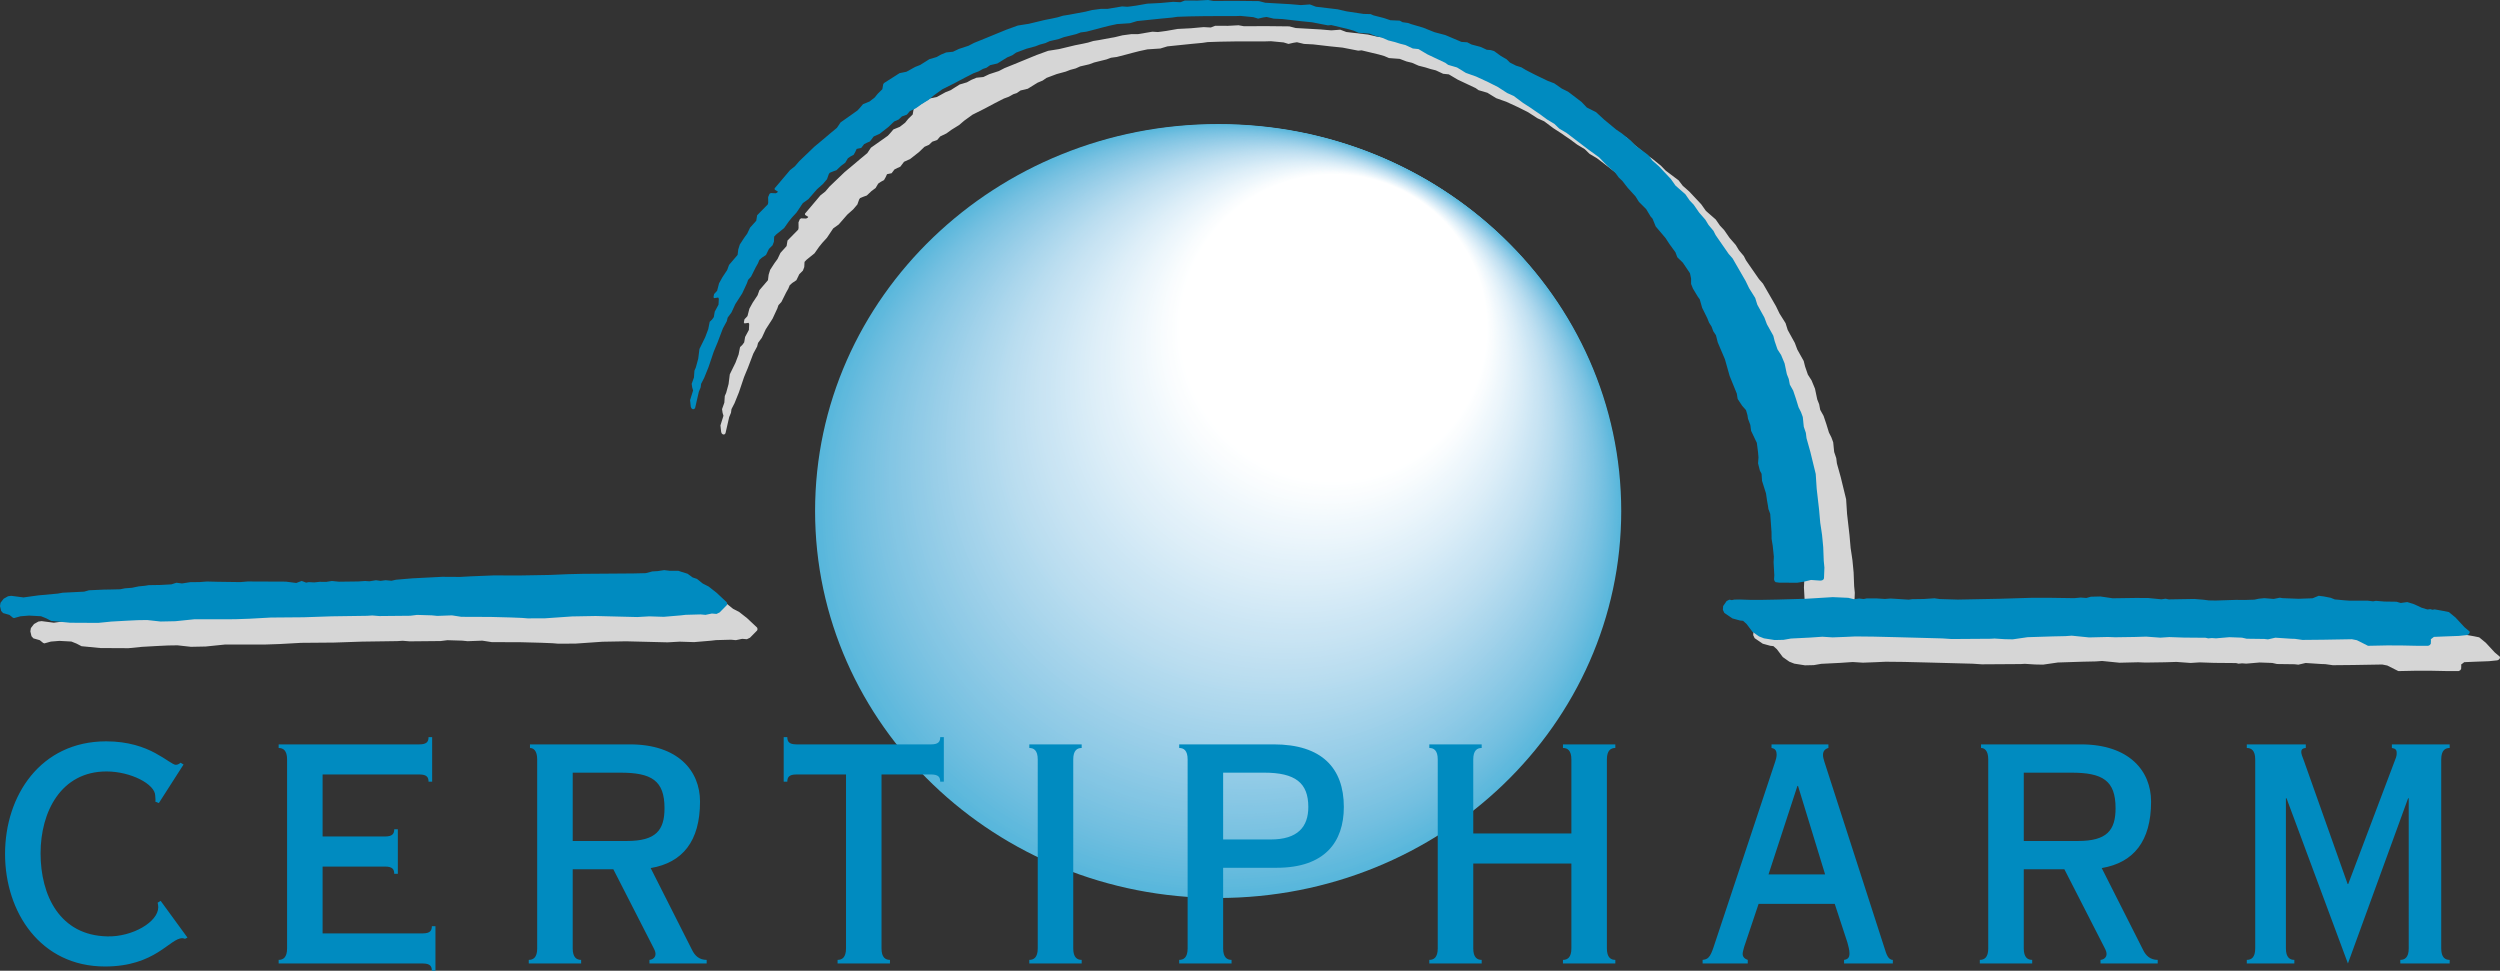 <svg xmlns="http://www.w3.org/2000/svg" xmlns:xlink="http://www.w3.org/1999/xlink" width="529.102" height="205.441" viewBox="0 0 529.102 205.441"><rect x="0" y="0" width="529.102" height="205.441" fill="#333333" stroke="none"/><path fill="#D6D6D6" d="M495.86 131.97l-2.97.106-3.366-.129-.6-.099-1.296.26-1.983-.161-1.158.113-.945.202-2.047.065-1.856-.016-4.304.138-1.449-.025-1.095-.144-1.956-.163-5.433.089-.654-.146-.874.13-2.793-.275-2.582-.016-4.944.071-2.599-.381-2.006.051-.965.267-1.221-.089-1.344.129-5.512-.081h-3.327l-7.035.21-8.763.17-3.854-.113-1.092-.163-2.283.154-2.413.034-.758.104-3.846-.243-1.173.098-1.74-.114h-2.153l-.616.13-.939-.114-1.107.147-1.23-.293-3.264-.145-5.73.348-6.143.17-3.036.056-2.347.009-2.508-.083-1.118.026-.471.113-.532-.105-.582.291-.738 1.069-.057.794.302.646 1.722 1.173 1.596.44.654.071.737.656 1.255 1.666 1.383.973 1.045.412 2.267.358 1.868-.043 1.58-.275 4.005-.201 2.639-.18 2.176.138 2.745-.104 2.058-.096 3.857.039 4.957.122 9.605.257 1.943.129 8.256-.054.833-.05 2.178.138 1.691.033 3.133-.453 5.301-.17 2.726-.058 1.322-.096 3.68.372 3.974-.096 1.529.063 4.139-.063 2.419-.074 3.002.22 1.912-.123 3.065.106 4.621.04.544.13.753-.073.883.064 2.833-.242 2.676.098.998.225 3.73.049.778.09 1.553-.357 3.311.218.834.026 1.595.225 4.378-.041 6.087-.104 1.059.208 2.354 1.184 3.985-.082 2.985.009 3.555.073 2.242-.008.299-.147.217-.276.034-.645-.026-.308.655-.502 2.218-.096 2.048-.075.981-.038 1.756-.18.347-.17.203-.29.008-.276-1.108-.939-1.895-2.047-1.392-1.143-1.084-.225-1.951-.349-.405.082-.502-.131-.6.072-1.254-.378-.711-.35-.987-.437-1.312-.403-1.384.192-.907-.266-2.572-.039-1.781-.146-.584.104-1.221-.146-3.684.007-1.287-.087-1.344-.13-.556-.041-.899-.355-1.49-.292-1.054-.129zm-465.851 4.931l-2.817.282-5.932-.031-4.007-.389-1.053-.549-1.092-.438-2.542-.138-1.804.147-1.359.38-.252-.081-.728-.592-1.352-.389-.405-.452-.242-1.037.112-.688.664-.857.931-.525.671-.09 2.6.341 3.171-.44 4.063-.372 1.036-.184 4.55-.228 1.052-.29 3.091-.138 1.505-.025 1.999-.048 1.004-.203 1.473-.113 1.449-.301 1.264-.121.849-.136 2.493-.04 2.306-.13 1.061-.341 1.174.153 1.748-.274 1.999-.023 1.546-.115 2.322.056 4.744.067 1.529-.131 8.102.033 2.202.282.502-.192.647-.237.931.359.551-.108 1.173.057 1.141-.121 1.409.009 1.181-.187 1.506.152 4.095-.053 1.432-.099.907.065 1.384-.226.995.138 1.044-.146 1.239.121.971-.219 3.431-.291 6.33-.325 3.82.024 2.275-.128 4.864-.195 5.35.017 6.492-.112 3.811-.163 3.092-.074 10.813-.082 2.583-.062 1.376-.364 1.148-.067 1.353-.209 1.174.138h1.82l.632.209 1.335.414 1.085.793.906.299 1.214.978 1.27.649 1.692 1.327 2.122 1.991.104.316-.089.301-1.514 1.534-.656.319-.995-.082-1.335.282-1.051-.096-3.165.088-1.045.121-3.585.301-3.06-.096-2.55.144-8.798-.219-4.977.09-5.739.398-3.674.014-1.157-.097-2.365-.095-4.297-.114-6.216-.025-1.991-.309-3.099.115-1.142-.115-3.14-.096-1.45.18-6.554.062-1.474-.121-1.117.073-7.494.107-5.908.201-6.962.058-4.548.251-3.068.105-8.563.008-4.023.412-3.117.064-2.855-.315-1.984.031-2.226.106zm359.693-8.808l-1.367.341-1.537.251-2.721-.015-1.14-.008-.721-.098-.234-.251-.098-.358.056-.832-.153-2.802.057-1.14-.237-2.298-.24-1.488-.017-1.427-.276-3.859-.38-1.03-.105-.727-.195-1.1-.211-1.466-.84-2.662-.098-1.497-.356-.665-.389-1.554.091-1.262-.097-1.109-.251-1.96-.317-.656-.898-1.892-.163-1.247-.493-1.31-.113-.745-.308-1.071-.826-.936-.939-1.427-.185-1.147-1.506-3.699-1.004-3.554-1.522-3.577-.378-1.505-.561-.842-.37-.996-.527-.834-.398-.986-1.068-2.155-.502-1.78-.412-.566-1.034-1.724-.392-.98v-1.141l-.232-1.116-1.516-2.25-1.171-1.142-.383-1.035-1.294-1.782-.809-1.246-2.08-2.452-.68-1.66-.412-.462-.925-1.545-1.536-1.538-.731-1.166-1.682-1.853-1.109-1.433-.736-.687-.767-1.045-1.094-.931-.947-.897-1.376-1.424-2.235-1.62-4.63-3.529-1.553-.922-1.036-1.003-1.603-.964-1.456-1.084-1.125-.762-.784-.55-1.677-1.084-1.948-1.458-1.387-.623-1.982-1.278-2.033-1.028-2.572-1.19-2.168-.769-1.872-1.149-1.878-.551-.589-.429-3.806-1.796-1.884-1.117-1.198-.123-1.556-.727-1.1-.275-1.108-.348-1.441-.365-1.376-.606-1.167-.284-1.447-.551-2.266-.169-1.021-.437-1.133-.324-3.649-.874-.713.065-1.506-.292-1.821-.355-2.639-.268-3.569-.413-1.934-.098-1.498-.355-.735.113-1.061.242-1.02-.315-2.687-.258-1.094.032-6.19.007-3.456.058-2.639.088-1.117.163-2.314.218-5.107.526-1.499.453-2.726.179-1.756.379-1.465.374-1.077.291-2.186.566-1.221.162-.956.356-2.614.648-1.06.389-1.91.444-.931.421-1.15.307-.971.373-1.902.518-2.161.81-.818.566-1.084.453-2.064 1.279-1.538.364-.785.551-.721.234-.954.534-1.052.389-1.918.979-2.187 1.165-2.54 1.272-.85.614-.891.641-1.108.945-1.562.965-1.118.808-1.311.632-.632.744-1.051.372-.688.657-.947.412-1.191 1.14-1.852 1.45-1.295.591-.794 1.044-.639.275-.598.307-.6.794-.971.202-.292.64-.348.614-.655.349-.567.389-.558.938-.89.664-.972.922-.728.26-.697.291-.194.291-.372 1.053-.874 1.028-1.255 1.116-1.82 2.088-1.174.842-1.319 1.975-.955 1.044-.681.833-.995 1.417-1.684 1.36-.429.453-.055 1.093-.292.753-.761.76-.615 1.271-.874.584-.534.469-.3.727-.486.866-.971 1.952-.631.687-.234.689-1.013 2.177-1.448 2.25-.81 1.756-.817 1.117-.187.753-.817 1.513-1.165 3.067-.405.964-.388.947-1.077 3.196-.931 2.308-.647 1.254-.106.779-.381.914-.783 3.423-.212.234-.299.024-.259-.185-.145-.324-.154-1.41.639-2.045-.186-.631-.114-.77.486-1.367.097-1.418.292-.671.509-1.862.259-2.056 1.207-2.46.655-1.732.308-1.563.493-.477.381-.526.194-1.149.801-1.482.065-1.246-.137-.259-.859.129-.137-.194.13-.672.639-.688.405-1.57.704-1.278 1.028-1.555.388-1.076 1.813-2.121.138-1.141.323-1.044.947-1.457.617-.841.614-1.287 1.303-1.45.194-1.172.486-.495 1.773-1.804.08-.349-.016-1.198.291-.68.268-.169 1.036.048.323-.145.154-.21-.671-.406-.034-.275.641-.753 2.638-3.124 1.02-.801.906-1.06 3.198-3.068 1.845-1.538 1.441-1.222 1.506-1.246.767-1.15 1.336-.938 2.242-1.587.486-.526.687-.809 1.368-.558 1.118-.867.638-.792.964-.947.178-1.021.162-.275 3.302-2.104 1.465-.3 1.845-1.019 1.053-.413 1.941-1.223 1.532-.453.945-.526 1.086-.453 1.448-.146 1.254-.6 2.024-.662 1.206-.623 2.087-.843 4.712-1.934 2.428-.883 2.307-.363 3.408-.818 1.553-.307 1.166-.251 1.117-.34 1.181-.187 3.562-.664 1.424-.347 1.869-.251h1.417l3.067-.518 1.142.073.663-.081 1.125-.154 2.405-.421 2.824-.145 2.663-.244 1.529.082.947-.365 2.64.016 2.282-.121 1.101.194 5.138-.008 4.509.049 1.361.349 5.234.299 2.292.194 1.902-.138 1.281.486 4.595.543 1.893.437 3.586.541 1.499.041.606.267 2.211.566 1.367.461 1.974.09.606.332 1.167.162.649.242 2.532.744 2.413.963 2.29.608 3.414 1.449 1.215.081.914.47 1.901.501 1.344.615.81.057.713.21 1.432 1.037 1.215.704.711.696 1.279.646 1.14.357.931.567 1.975 1.012 2.688 1.294 1.367.519 1.588 1.108 1.344.664 2.839 2.161 1.118 1.182 1.95.979 1.757 1.618.744.608 1.765 1.465 1.15.777 1.9 1.529.99 1.028 2.75 2.072.865 1.142 1.376 1.214 2.534 2.696.996 1.408 2.072 1.812.916 1.32.857.906 1.15 1.66 1.312 1.505.679 1.117 1.043 1.246.454.898.598.867 2.154 3.107.834.948 2.76 4.783.742 1.538 1.288 2.056.447 1.432 1.511 2.744.519 1.392 1.361 2.436.283 1.141.597 1.74.77 1.199.736 1.773.479 2.281.403 1.012.226 1.189.713 1.281.576 1.708.559 1.819.517 1.021.381 1.037.21 2.061.438 1.297.136 1.116.811 2.899 1.14 4.677.202 3.132.13 1.125.381 3.327.242 2.752.234 1.537.153 1.06.245 2.552.113 2.912.138 1.416-.09 2.283-.147.277-.274.152-.38.048z"/><defs><path id="a" d="M0 0h529.102v205.441H0z"/></defs><clipPath id="b"><use xlink:href="#a" overflow="visible"/></clipPath><path clip-path="url(#b)" fill="#57B7DB" d="M257.811 190.051c47.114 0 85.308-36.669 85.308-81.898 0-45.228-38.194-81.895-85.308-81.895-47.112 0-85.305 36.667-85.305 81.895 0 45.229 38.193 81.898 85.305 81.898"/><path clip-path="url(#b)" fill="#59B7DC" d="M257.97 189.478c46.922 0 84.962-36.524 84.962-81.576 0-45.051-38.04-81.574-84.962-81.574s-84.962 36.523-84.962 81.574c0 45.052 38.04 81.576 84.962 81.576"/><path clip-path="url(#b)" fill="#5AB7DC" d="M258.129 188.901c46.733 0 84.617-36.376 84.617-81.252 0-44.873-37.884-81.251-84.617-81.251-46.732 0-84.617 36.378-84.617 81.251 0 44.876 37.885 81.252 84.617 81.252"/><path clip-path="url(#b)" fill="#5CB8DC" d="M258.289 188.326c46.542 0 84.272-36.233 84.272-80.93 0-44.694-37.73-80.929-84.272-80.929-46.543 0-84.273 36.235-84.273 80.929 0 44.697 37.73 80.93 84.273 80.93"/><path clip-path="url(#b)" fill="#5EB9DC" d="M258.447 187.751c46.353 0 83.931-36.089 83.931-80.605 0-44.52-37.578-80.609-83.931-80.609-46.351 0-83.928 36.089-83.928 80.609 0 44.516 37.577 80.605 83.928 80.605"/><path clip-path="url(#b)" fill="#5FB9DD" d="M258.607 187.178c46.162 0 83.585-35.947 83.585-80.288 0-44.339-37.423-80.284-83.585-80.284-46.161 0-83.584 35.945-83.584 80.284 0 44.341 37.422 80.288 83.584 80.288"/><path clip-path="url(#b)" fill="#60B9DD" d="M258.767 186.601c45.973 0 83.239-35.801 83.239-79.962 0-44.163-37.266-79.965-83.239-79.965-45.972 0-83.239 35.802-83.239 79.965 0 44.161 37.267 79.962 83.239 79.962"/><path clip-path="url(#b)" fill="#62BADD" d="M258.926 186.028c45.779 0 82.894-35.658 82.894-79.644 0-43.983-37.115-79.639-82.894-79.639-45.782 0-82.896 35.656-82.896 79.639 0 43.986 37.114 79.644 82.896 79.644"/><path clip-path="url(#b)" fill="#64BADD" d="M259.085 185.451c45.591 0 82.551-35.515 82.551-79.317 0-43.807-36.96-79.32-82.551-79.32s-82.55 35.513-82.55 79.32c0 43.802 36.959 79.317 82.55 79.317"/><path clip-path="url(#b)" fill="#65BBDE" d="M259.244 184.876c45.4 0 82.205-35.368 82.205-78.997 0-43.627-36.805-78.995-82.205-78.995s-82.206 35.368-82.206 78.995c0 43.629 36.806 78.997 82.206 78.997"/><path clip-path="url(#b)" fill="#67BBDE" d="M259.403 184.3c45.21 0 81.862-35.224 81.862-78.673 0-43.45-36.652-78.675-81.862-78.675-45.211 0-81.861 35.225-81.861 78.675 0 43.449 36.65 78.673 81.861 78.673"/><path clip-path="url(#b)" fill="#68BCDE" d="M259.564 183.726c45.019 0 81.516-35.082 81.516-78.352 0-43.272-36.497-78.352-81.516-78.352-45.021 0-81.518 35.08-81.518 78.352 0 43.27 36.496 78.352 81.518 78.352"/><path clip-path="url(#b)" fill="#6ABCDE" d="M259.722 183.151c44.829 0 81.174-34.936 81.174-78.029 0-43.095-36.345-78.031-81.174-78.031s-81.172 34.936-81.172 78.031c0 43.093 36.343 78.029 81.172 78.029"/><path clip-path="url(#b)" fill="#6BBDDF" d="M259.881 182.576c44.639 0 80.828-34.791 80.828-77.707s-36.189-77.708-80.828-77.708c-44.64 0-80.828 34.792-80.828 77.708s36.188 77.707 80.828 77.707"/><path clip-path="url(#b)" fill="#6DBDDF" d="M260.041 182.001c44.447 0 80.481-34.648 80.481-77.386 0-42.737-36.034-77.384-80.481-77.384-44.449 0-80.483 34.647-80.483 77.384 0 42.738 36.034 77.386 80.483 77.386"/><path clip-path="url(#b)" fill="#6EBEDF" d="M260.2 181.425c44.256 0 80.137-34.504 80.137-77.062 0-42.56-35.881-77.063-80.137-77.063-44.26 0-80.14 34.503-80.14 77.063 0 42.558 35.88 77.062 80.14 77.062"/><path clip-path="url(#b)" fill="#70BEE0" d="M260.358 180.85c44.069 0 79.794-34.357 79.794-76.741 0-42.381-35.725-76.74-79.794-76.74-44.068 0-79.794 34.359-79.794 76.74 0 42.384 35.726 76.741 79.794 76.741"/><path clip-path="url(#b)" fill="#71BFE0" d="M260.518 180.276c43.878 0 79.449-34.216 79.449-76.418 0-42.205-35.571-76.419-79.449-76.419-43.877 0-79.449 34.214-79.449 76.419 0 42.202 35.572 76.418 79.449 76.418"/><path clip-path="url(#b)" fill="#73BFE0" d="M260.678 179.701c43.687 0 79.104-34.069 79.104-76.098 0-42.024-35.417-76.094-79.104-76.094-43.688 0-79.105 34.07-79.105 76.094 0 42.029 35.417 76.098 79.105 76.098"/><path clip-path="url(#b)" fill="#74C0E0" d="M260.837 179.126c43.498 0 78.76-33.925 78.76-75.773 0-41.849-35.262-75.775-78.76-75.775s-78.762 33.926-78.762 75.775c0 41.848 35.264 75.773 78.762 75.773"/><path clip-path="url(#b)" fill="#75C0E1" d="M260.995 178.55c43.307 0 78.415-33.783 78.415-75.453 0-41.668-35.108-75.45-78.415-75.45s-78.415 33.782-78.415 75.45c0 41.67 35.108 75.453 78.415 75.453"/><path clip-path="url(#b)" fill="#76C1E1" d="M261.154 177.975c43.118 0 78.072-33.639 78.072-75.129 0-41.492-34.954-75.129-78.072-75.129-43.116 0-78.071 33.637-78.071 75.129 0 41.49 34.955 75.129 78.071 75.129"/><path clip-path="url(#b)" fill="#78C1E1" d="M261.315 177.4c42.927 0 77.726-33.494 77.726-74.807 0-41.315-34.799-74.807-77.726-74.807-42.926 0-77.727 33.492-77.727 74.807 0 41.313 34.801 74.807 77.727 74.807"/><path clip-path="url(#b)" fill="#79C2E1" d="M261.473 176.823c42.737 0 77.384-33.348 77.384-74.482 0-41.137-34.647-74.486-77.384-74.486-42.735 0-77.381 33.349-77.381 74.486 0 41.134 34.646 74.482 77.381 74.482"/><path clip-path="url(#b)" fill="#7AC2E2" d="M261.632 176.251c42.547 0 77.038-33.206 77.038-74.163 0-40.959-34.491-74.162-77.038-74.162-42.545 0-77.037 33.203-77.037 74.162 0 40.957 34.492 74.163 77.037 74.163"/><path clip-path="url(#b)" fill="#7CC3E2" d="M261.792 175.673c42.355 0 76.692-33.06 76.692-73.839 0-40.78-34.337-73.841-76.692-73.841S185.1 61.054 185.1 101.834c0 40.779 34.337 73.839 76.692 73.839"/><path clip-path="url(#b)" fill="#7DC3E2" d="M261.951 175.1c42.165 0 76.349-32.917 76.349-73.52 0-40.601-34.184-73.516-76.349-73.516s-76.349 32.915-76.349 73.516c0 40.603 34.184 73.52 76.349 73.52"/><path clip-path="url(#b)" fill="#7EC4E2" d="M262.11 174.525c41.977 0 76.004-32.772 76.004-73.197 0-40.423-34.027-73.195-76.004-73.195-41.975 0-76.004 32.772-76.004 73.195 0 40.425 34.029 73.197 76.004 73.197"/><path clip-path="url(#b)" fill="#7FC4E3" d="M262.27 173.95c41.783 0 75.658-32.628 75.658-72.873 0-40.247-33.875-72.875-75.658-72.875-41.784 0-75.659 32.628-75.659 72.875 0 40.245 33.875 72.873 75.659 72.873"/><path clip-path="url(#b)" fill="#81C4E3" d="M262.429 173.373c41.595 0 75.315-32.482 75.315-72.551 0-40.067-33.72-72.55-75.315-72.55-41.594 0-75.314 32.483-75.314 72.55 0 40.069 33.72 72.551 75.314 72.551"/><path clip-path="url(#b)" fill="#82C5E3" d="M262.588 172.8c41.404 0 74.972-32.341 74.972-72.229 0-39.891-33.568-72.23-74.972-72.23-41.403 0-74.971 32.339-74.971 72.23 0 39.888 33.568 72.229 74.971 72.229"/><path clip-path="url(#b)" fill="#83C6E4" d="M262.747 172.223c41.214 0 74.627-32.194 74.627-71.907 0-39.711-33.413-71.905-74.627-71.905-41.213 0-74.624 32.194-74.624 71.905 0 39.713 33.411 71.907 74.624 71.907"/><path clip-path="url(#b)" fill="#84C6E4" d="M262.906 171.65c41.023 0 74.281-32.052 74.281-71.585 0-39.534-33.258-71.585-74.281-71.585-41.022 0-74.28 32.051-74.28 71.585 0 39.533 33.258 71.585 74.28 71.585"/><path clip-path="url(#b)" fill="#85C6E4" d="M263.065 171.073c40.835 0 73.937-31.905 73.937-71.261S303.9 28.55 263.065 28.55c-40.833 0-73.938 31.906-73.938 71.262s33.105 71.261 73.938 71.261"/><path clip-path="url(#b)" fill="#86C7E4" d="M263.226 170.5c40.642 0 73.592-31.763 73.592-70.94 0-39.179-32.95-70.94-73.592-70.94-40.644 0-73.592 31.761-73.592 70.94 0 39.177 32.948 70.94 73.592 70.94"/><path clip-path="url(#b)" fill="#88C7E4" d="M263.384 169.922c40.454 0 73.248-31.616 73.248-70.616s-32.794-70.618-73.248-70.618c-40.452 0-73.246 31.618-73.246 70.618s32.794 70.616 73.246 70.616"/><path clip-path="url(#b)" fill="#89C8E5" d="M263.543 169.347c40.264 0 72.904-31.472 72.904-70.294s-32.64-70.295-72.904-70.295c-40.262 0-72.901 31.473-72.901 70.295s32.639 70.294 72.901 70.294"/><path clip-path="url(#b)" fill="#8AC8E5" d="M263.703 168.773c40.071 0 72.559-31.328 72.559-69.973 0-38.643-32.488-69.972-72.559-69.972-40.072 0-72.558 31.329-72.558 69.972 0 38.645 32.486 69.973 72.558 69.973"/><path clip-path="url(#b)" fill="#8BC9E5" d="M263.862 168.2c39.883 0 72.215-31.186 72.215-69.652s-32.332-69.651-72.215-69.651-72.214 31.185-72.214 69.651 32.331 69.652 72.214 69.652"/><path clip-path="url(#b)" fill="#8CC9E6" d="M264.021 167.623c39.691 0 71.871-31.039 71.871-69.326 0-38.29-32.18-69.33-71.871-69.33-39.69 0-71.867 31.04-71.867 69.33 0 38.287 32.177 69.326 71.867 69.326"/><path clip-path="url(#b)" fill="#8ECAE6" d="M264.181 167.047c39.502 0 71.524-30.896 71.524-69.007 0-38.109-32.022-69.004-71.524-69.004-39.501 0-71.524 30.895-71.524 69.004 0 38.111 32.023 69.007 71.524 69.007"/><path clip-path="url(#b)" fill="#8FCAE6" d="M264.34 166.472c39.312 0 71.179-30.751 71.179-68.683 0-37.933-31.867-68.684-71.179-68.684s-71.18 30.751-71.18 68.684c0 37.932 31.868 68.683 71.18 68.683"/><path clip-path="url(#b)" fill="#90CBE6" d="M264.499 165.897c39.121 0 70.834-30.606 70.834-68.362 0-37.753-31.713-68.361-70.834-68.361-39.12 0-70.835 30.608-70.835 68.361 0 37.756 31.715 68.362 70.835 68.362"/><path clip-path="url(#b)" fill="#91CBE7" d="M264.659 165.323c38.93 0 70.489-30.463 70.489-68.039 0-37.577-31.559-68.039-70.489-68.039-38.932 0-70.491 30.462-70.491 68.039 0 37.576 31.559 68.039 70.491 68.039"/><path clip-path="url(#b)" fill="#92CBE7" d="M264.817 164.75c38.74 0 70.147-30.32 70.147-67.719 0-37.398-31.407-67.717-70.147-67.717s-70.146 30.319-70.146 67.717c0 37.399 31.406 67.719 70.146 67.719"/><path clip-path="url(#b)" fill="#93CCE7" d="M264.977 164.172c38.55 0 69.802-30.174 69.802-67.395 0-37.22-31.252-67.394-69.802-67.394-38.549 0-69.801 30.174-69.801 67.394 0 37.221 31.252 67.395 69.801 67.395"/><path clip-path="url(#b)" fill="#94CDE7" d="M265.137 163.597c38.36 0 69.456-30.029 69.456-67.072s-31.096-67.073-69.456-67.073-69.458 30.03-69.458 67.073 31.098 67.072 69.458 67.072"/><path clip-path="url(#b)" fill="#95CDE7" d="M265.296 163.022c38.167 0 69.112-29.885 69.112-66.75 0-36.864-30.945-66.75-69.112-66.75-38.17 0-69.113 29.886-69.113 66.75 0 36.865 30.943 66.75 69.113 66.75"/><path clip-path="url(#b)" fill="#97CDE8" d="M265.454 162.447c37.979 0 68.769-29.74 68.769-66.428 0-36.686-30.79-66.427-68.769-66.427s-68.768 29.741-68.768 66.427c0 36.688 30.789 66.428 68.768 66.428"/><path clip-path="url(#b)" fill="#98CEE8" d="M265.613 161.873c37.789 0 68.425-29.597 68.425-66.106 0-36.508-30.636-66.106-68.425-66.106-37.788 0-68.423 29.598-68.423 66.106 0 36.509 30.635 66.106 68.423 66.106"/><path clip-path="url(#b)" fill="#99CEE8" d="M265.773 161.296c37.598 0 68.079-29.451 68.079-65.782 0-36.33-30.481-65.782-68.079-65.782s-68.079 29.452-68.079 65.782 30.481 65.782 68.079 65.782"/><path clip-path="url(#b)" fill="#9ACFE9" d="M265.933 160.722c37.407 0 67.733-29.309 67.733-65.462 0-36.152-30.326-65.461-67.733-65.461-37.408 0-67.734 29.309-67.734 65.461 0 36.153 30.326 65.462 67.734 65.462"/><path clip-path="url(#b)" fill="#9BCFE9" d="M266.092 160.147c37.219 0 67.391-29.164 67.391-65.138 0-35.975-30.172-65.14-67.391-65.14-37.218 0-67.391 29.165-67.391 65.14 0 35.974 30.173 65.138 67.391 65.138"/><path clip-path="url(#b)" fill="#9CD0E9" d="M266.251 159.572c37.026 0 67.045-29.02 67.045-64.818 0-35.795-30.019-64.815-67.045-64.815s-67.045 29.02-67.045 64.815c0 35.798 30.019 64.818 67.045 64.818"/><path clip-path="url(#b)" fill="#9DD0E9" d="M266.41 158.997c36.838 0 66.7-28.875 66.7-64.494 0-35.618-29.862-64.495-66.7-64.495-36.837 0-66.701 28.877-66.701 64.495 0 35.619 29.864 64.494 66.701 64.494"/><path clip-path="url(#b)" fill="#9FD1EA" d="M266.569 158.422c36.647 0 66.356-28.731 66.356-64.173 0-35.44-29.709-64.172-66.356-64.172-36.646 0-66.356 28.732-66.356 64.172 0 35.442 29.71 64.173 66.356 64.173"/><path clip-path="url(#b)" fill="#A0D1EA" d="M266.728 157.845c36.458 0 66.013-28.585 66.013-63.849 0-35.262-29.555-63.849-66.013-63.849-36.455 0-66.01 28.587-66.01 63.849 0 35.264 29.555 63.849 66.01 63.849"/><path clip-path="url(#b)" fill="#A1D2EA" d="M266.889 157.272c36.266 0 65.667-28.442 65.667-63.528 0-35.084-29.401-63.527-65.667-63.527-36.267 0-65.668 28.443-65.668 63.527 0 35.086 29.401 63.528 65.668 63.528"/><path clip-path="url(#b)" fill="#A2D2EA" d="M267.048 156.697c36.077 0 65.322-28.298 65.322-63.206 0-34.907-29.245-63.205-65.322-63.205-36.076 0-65.324 28.298-65.324 63.205 0 34.908 29.248 63.206 65.324 63.206"/><path clip-path="url(#b)" fill="#A3D3EB" d="M267.207 156.122c35.886 0 64.977-28.153 64.977-62.884 0-34.728-29.091-62.882-64.977-62.882-35.887 0-64.979 28.154-64.979 62.882 0 34.731 29.092 62.884 64.979 62.884"/><path clip-path="url(#b)" fill="#A4D3EB" d="M267.365 155.544c35.696 0 64.635-28.007 64.635-62.56 0-34.55-28.939-62.559-64.635-62.559-35.694 0-64.633 28.009-64.633 62.559 0 34.553 28.939 62.56 64.633 62.56"/><path clip-path="url(#b)" fill="#A5D4EB" d="M267.524 154.971c35.506 0 64.289-27.865 64.289-62.237 0-34.375-28.783-62.241-64.289-62.241-35.505 0-64.289 27.866-64.289 62.241 0 34.372 28.784 62.237 64.289 62.237"/><path clip-path="url(#b)" fill="#A6D4EB" d="M267.684 154.395c35.315 0 63.946-27.72 63.946-61.916 0-34.194-28.631-61.915-63.946-61.915-35.314 0-63.943 27.721-63.943 61.915 0 34.196 28.629 61.916 63.943 61.916"/><path clip-path="url(#b)" fill="#A7D5EC" d="M267.843 153.822c35.125 0 63.601-27.577 63.601-61.594 0-34.018-28.476-61.594-63.601-61.594-35.124 0-63.6 27.576-63.6 61.594 0 34.017 28.476 61.594 63.6 61.594"/><path clip-path="url(#b)" fill="#A9D5EC" d="M268.003 153.245c34.934 0 63.255-27.433 63.255-61.271s-28.321-61.271-63.255-61.271c-34.935 0-63.255 27.433-63.255 61.271s28.32 61.271 63.255 61.271"/><path clip-path="url(#b)" fill="#AAD6EC" d="M268.162 152.671c34.745 0 62.911-27.288 62.911-60.949 0-33.662-28.166-60.95-62.911-60.95-34.744 0-62.911 27.288-62.911 60.95 0 33.661 28.167 60.949 62.911 60.949"/><path clip-path="url(#b)" fill="#ABD6EC" d="M268.321 152.094c34.553 0 62.566-27.142 62.566-60.625s-28.013-60.628-62.566-60.628c-34.555 0-62.566 27.145-62.566 60.628s28.011 60.625 62.566 60.625"/><path clip-path="url(#b)" fill="#ACD7ED" d="M268.48 151.519c34.364 0 62.221-26.999 62.221-60.304 0-33.304-27.857-60.304-62.221-60.304-34.363 0-62.222 27-62.222 60.304 0 33.305 27.859 60.304 62.222 60.304"/><path clip-path="url(#b)" fill="#ADD7ED" d="M268.639 150.944c34.175 0 61.876-26.854 61.876-59.981S302.814 30.98 268.639 30.98c-34.172 0-61.875 26.856-61.875 59.983s27.703 59.981 61.875 59.981"/><path clip-path="url(#b)" fill="#AED8ED" d="M268.798 150.372c33.983 0 61.533-26.711 61.533-59.662 0-32.948-27.55-59.659-61.533-59.659-33.982 0-61.532 26.711-61.532 59.659 0 32.951 27.55 59.662 61.532 59.662"/><path clip-path="url(#b)" fill="#AFD8ED" d="M268.957 149.794c33.793 0 61.19-26.567 61.19-59.338 0-32.77-27.397-59.337-61.19-59.337-33.791 0-61.186 26.567-61.186 59.337 0 32.772 27.395 59.338 61.186 59.338"/><path clip-path="url(#b)" fill="#B0D9ED" d="M269.116 149.221c33.604 0 60.845-26.425 60.845-59.018 0-32.591-27.241-59.015-60.845-59.015-33.602 0-60.842 26.424-60.842 59.015 0 32.593 27.24 59.018 60.842 59.018"/><path clip-path="url(#b)" fill="#B1D9EE" d="M269.276 148.644c33.411 0 60.498-26.276 60.498-58.691 0-32.416-27.087-58.695-60.498-58.695-33.412 0-60.498 26.279-60.498 58.695 0 32.415 27.086 58.691 60.498 58.691"/><path clip-path="url(#b)" fill="#B2DAEE" d="M269.436 148.069c33.223 0 60.155-26.134 60.155-58.371 0-32.236-26.932-58.37-60.155-58.37-33.221 0-60.153 26.134-60.153 58.37 0 32.237 26.932 58.371 60.153 58.371"/><path clip-path="url(#b)" fill="#B3DAEE" d="M269.595 147.494c33.032 0 59.811-25.989 59.811-58.047 0-32.059-26.779-58.05-59.811-58.05-33.031 0-59.809 25.991-59.809 58.05 0 32.058 26.778 58.047 59.809 58.047"/><path clip-path="url(#b)" fill="#B4DBEF" d="M269.756 146.921c32.84 0 59.465-25.846 59.465-57.728 0-31.881-26.625-57.727-59.465-57.727-32.843 0-59.467 25.846-59.467 57.727 0 31.882 26.624 57.728 59.467 57.728"/><path clip-path="url(#b)" fill="#B6DBEF" d="M269.915 146.344c32.649 0 59.117-25.701 59.117-57.403 0-31.703-26.468-57.405-59.117-57.405-32.652 0-59.121 25.702-59.121 57.405 0 31.702 26.469 57.403 59.121 57.403"/><path clip-path="url(#b)" fill="#B7DCEF" d="M270.073 145.769c32.462 0 58.775-25.557 58.775-57.081 0-31.526-26.313-57.083-58.775-57.083-32.461 0-58.776 25.557-58.776 57.083 0 31.524 26.315 57.081 58.776 57.081"/><path clip-path="url(#b)" fill="#B8DCEF" d="M270.233 145.194c32.269 0 58.433-25.414 58.433-56.759 0-31.348-26.164-56.76-58.433-56.76-32.27 0-58.431 25.412-58.431 56.76 0 31.345 26.161 56.759 58.431 56.759"/><path clip-path="url(#b)" fill="#B9DDEF" d="M270.392 144.619c32.08 0 58.087-25.268 58.087-56.438 0-31.168-26.007-56.436-58.087-56.436s-58.087 25.268-58.087 56.436c0 31.17 26.007 56.438 58.087 56.438"/><path clip-path="url(#b)" fill="#BADDF0" d="M270.55 144.043c31.891 0 57.742-25.123 57.742-56.115 0-30.991-25.851-56.115-57.742-56.115-31.889 0-57.741 25.124-57.741 56.115 0 30.993 25.852 56.115 57.741 56.115"/><path clip-path="url(#b)" fill="#BBDEF0" d="M270.709 143.466c31.7 0 57.397-24.979 57.397-55.791 0-30.813-25.697-55.792-57.397-55.792-31.697 0-57.396 24.979-57.396 55.792 0 30.812 25.699 55.791 57.396 55.791"/><path clip-path="url(#b)" fill="#BCDEF0" d="M270.868 142.894c31.51 0 57.054-24.836 57.054-55.472 0-30.634-25.544-55.469-57.054-55.469-31.508 0-57.052 24.835-57.052 55.469 0 30.636 25.544 55.472 57.052 55.472"/><path clip-path="url(#b)" fill="#BDDEF0" d="M271.027 142.319c31.319 0 56.711-24.691 56.711-55.147 0-30.458-25.392-55.151-56.711-55.151-31.317 0-56.708 24.693-56.708 55.151 0 30.456 25.391 55.147 56.708 55.147"/><path clip-path="url(#b)" fill="#BEDFF1" d="M271.189 141.744c31.127 0 56.363-24.549 56.363-54.827s-25.236-54.825-56.363-54.825c-31.129 0-56.364 24.547-56.364 54.825s25.234 54.827 56.364 54.827"/><path clip-path="url(#b)" fill="#BFDFF1" d="M271.347 141.168c30.937 0 56.02-24.402 56.02-54.503 0-30.102-25.083-54.505-56.02-54.505-30.938 0-56.019 24.403-56.019 54.505 0 30.101 25.081 54.503 56.019 54.503"/><path clip-path="url(#b)" fill="#C0E0F1" d="M271.506 140.593c30.747 0 55.676-24.258 55.676-54.183 0-29.921-24.929-54.179-55.676-54.179s-55.675 24.258-55.675 54.179c0 29.925 24.928 54.183 55.675 54.183"/><path clip-path="url(#b)" fill="#C1E0F1" d="M271.667 140.016c30.557 0 55.329-24.113 55.329-53.856 0-29.747-24.772-53.861-55.329-53.861-30.559 0-55.331 24.114-55.331 53.861 0 29.743 24.772 53.856 55.331 53.856"/><path clip-path="url(#b)" fill="#C2E1F2" d="M271.826 139.444c30.366 0 54.983-23.972 54.983-53.537 0-29.567-24.617-53.537-54.983-53.537-30.368 0-54.987 23.97-54.987 53.537 0 29.565 24.619 53.537 54.987 53.537"/><path clip-path="url(#b)" fill="#C3E1F2" d="M271.984 138.869c30.176 0 54.64-23.825 54.64-53.215 0-29.389-24.464-53.215-54.64-53.215-30.178 0-54.642 23.826-54.642 53.215 0 29.39 24.464 53.215 54.642 53.215"/><path clip-path="url(#b)" fill="#C4E2F2" d="M272.144 138.293c29.987 0 54.296-23.684 54.296-52.893 0-29.211-24.309-52.893-54.296-52.893-29.986 0-54.297 23.682-54.297 52.893 0 29.209 24.311 52.893 54.297 52.893"/><path clip-path="url(#b)" fill="#C5E2F2" d="M272.303 137.718c29.795 0 53.953-23.539 53.953-52.57 0-29.034-24.158-52.571-53.953-52.571-29.796 0-53.952 23.537-53.952 52.571 0 29.031 24.156 52.57 53.952 52.57"/><path clip-path="url(#b)" fill="#C6E3F2" d="M272.462 137.143c29.606 0 53.607-23.395 53.607-52.249 0-28.855-24.001-52.247-53.607-52.247s-53.607 23.392-53.607 52.247c0 28.854 24.001 52.249 53.607 52.249"/><path clip-path="url(#b)" fill="#C7E3F3" d="M272.62 136.566c29.417 0 53.264-23.248 53.264-51.925 0-28.676-23.847-51.925-53.264-51.925-29.414 0-53.262 23.249-53.262 51.925 0 28.677 23.848 51.925 53.262 51.925"/><path clip-path="url(#b)" fill="#C8E4F3" d="M272.779 135.994c29.227 0 52.918-23.106 52.918-51.604 0-28.5-23.691-51.604-52.918-51.604-29.225 0-52.918 23.104-52.918 51.604 0 28.498 23.693 51.604 52.918 51.604"/><path clip-path="url(#b)" fill="#C9E4F3" d="M272.939 135.417c29.036 0 52.575-22.96 52.575-51.281 0-28.322-23.539-51.28-52.575-51.28-29.034 0-52.572 22.958-52.572 51.28 0 28.321 23.537 51.281 52.572 51.281"/><path clip-path="url(#b)" fill="#CAE4F3" d="M273.097 134.843c28.847 0 52.232-22.817 52.232-50.959 0-28.145-23.385-50.96-52.232-50.96-28.843 0-52.228 22.815-52.228 50.96 0 28.142 23.385 50.959 52.228 50.959"/><path clip-path="url(#b)" fill="#CAE5F4" d="M273.258 134.266c28.654 0 51.886-22.671 51.886-50.637 0-27.965-23.232-50.635-51.886-50.635-28.655 0-51.885 22.67-51.885 50.635 0 27.966 23.23 50.637 51.885 50.637"/><path clip-path="url(#b)" fill="#CBE5F4" d="M273.417 133.691c28.466 0 51.54-22.526 51.54-50.313 0-27.788-23.074-50.314-51.54-50.314-28.464 0-51.54 22.526-51.54 50.314 0 27.787 23.076 50.313 51.54 50.313"/><path clip-path="url(#b)" fill="#CCE6F4" d="M273.576 133.116c28.272 0 51.197-22.382 51.197-49.99 0-27.611-22.925-49.992-51.197-49.992-28.274 0-51.195 22.381-51.195 49.992 0 27.608 22.921 49.99 51.195 49.99"/><path clip-path="url(#b)" fill="#CDE6F4" d="M273.735 132.543c28.084 0 50.852-22.24 50.852-49.671 0-27.432-22.768-49.671-50.852-49.671s-50.852 22.239-50.852 49.671c0 27.431 22.768 49.671 50.852 49.671"/><path clip-path="url(#b)" fill="#CEE7F5" d="M273.896 131.966c27.893 0 50.506-22.095 50.506-49.347 0-27.254-22.613-49.347-50.506-49.347-27.894 0-50.507 22.093-50.507 49.347 0 27.252 22.612 49.347 50.507 49.347"/><path clip-path="url(#b)" fill="#CFE7F5" d="M274.055 131.393c27.702 0 50.16-21.952 50.16-49.026 0-27.077-22.458-49.026-50.16-49.026-27.704 0-50.163 21.949-50.163 49.026 0 27.074 22.459 49.026 50.163 49.026"/><path clip-path="url(#b)" fill="#D0E8F5" d="M274.214 130.816c27.512 0 49.817-21.806 49.817-48.702 0-26.898-22.305-48.703-49.817-48.703-27.513 0-49.816 21.805-49.816 48.703 0 26.896 22.303 48.702 49.816 48.702"/><path clip-path="url(#b)" fill="#D1E8F5" d="M274.373 130.241c27.323 0 49.474-21.661 49.474-48.38 0-26.72-22.151-48.381-49.474-48.381-27.322 0-49.474 21.661-49.474 48.381 0 26.719 22.152 48.38 49.474 48.38"/><path clip-path="url(#b)" fill="#D2E9F6" d="M274.531 129.666c27.132 0 49.13-21.517 49.13-48.057 0-26.542-21.998-48.058-49.13-48.058s-49.127 21.516-49.127 48.058c0 26.54 21.995 48.057 49.127 48.057"/><path clip-path="url(#b)" fill="#D3E9F6" d="M274.69 129.09c26.943 0 48.784-21.372 48.784-47.736 0-26.363-21.841-47.736-48.784-47.736-26.94 0-48.781 21.373-48.781 47.736 0 26.364 21.841 47.736 48.781 47.736"/><path clip-path="url(#b)" fill="#D4EAF6" d="M274.85 128.516c26.753 0 48.438-21.229 48.438-47.414 0-26.186-21.685-47.413-48.438-47.413-26.751 0-48.438 21.227-48.438 47.413 0 26.185 21.687 47.414 48.438 47.414"/><path clip-path="url(#b)" fill="#D5EAF6" d="M275.009 127.943c26.562 0 48.096-21.086 48.096-47.094 0-26.007-21.534-47.091-48.096-47.091-26.561 0-48.094 21.084-48.094 47.091 0 26.008 21.533 47.094 48.094 47.094"/><path clip-path="url(#b)" fill="#D6EBF6" d="M275.169 127.366c26.371 0 47.749-20.939 47.749-46.77 0-25.829-21.378-46.769-47.749-46.769-26.37 0-47.749 20.94-47.749 46.769 0 25.831 21.379 46.77 47.749 46.77"/><path clip-path="url(#b)" fill="#D7EBF7" d="M275.328 126.791c26.18 0 47.406-20.795 47.406-46.447 0-25.651-21.226-46.447-47.406-46.447-26.181 0-47.404 20.796-47.404 46.447 0 25.652 21.223 46.447 47.404 46.447"/><path clip-path="url(#b)" fill="#D8ECF7" d="M275.487 126.215c25.991 0 47.061-20.65 47.061-46.124s-21.07-46.125-47.061-46.125c-25.99 0-47.061 20.651-47.061 46.125s21.071 46.124 47.061 46.124"/><path clip-path="url(#b)" fill="#D9ECF7" d="M275.648 125.64c25.799 0 46.716-20.507 46.716-45.802 0-25.297-20.917-45.802-46.716-45.802-25.802 0-46.717 20.505-46.717 45.802 0 25.295 20.915 45.802 46.717 45.802"/><path clip-path="url(#b)" fill="#DAEDF7" d="M275.808 125.066c25.608 0 46.37-20.363 46.37-45.48 0-25.119-20.762-45.481-46.37-45.481-25.611 0-46.373 20.362-46.373 45.481 0 25.117 20.762 45.48 46.373 45.48"/><path clip-path="url(#b)" fill="#DBEDF7" d="M275.966 124.491c25.419 0 46.026-20.219 46.026-45.158 0-24.941-20.607-45.158-46.026-45.158-25.42 0-46.028 20.217-46.028 45.158 0 24.939 20.608 45.158 46.028 45.158"/><path clip-path="url(#b)" fill="#DCEEF8" d="M276.125 123.916c25.229 0 45.681-20.074 45.681-44.836s-20.452-44.835-45.681-44.835c-25.23 0-45.683 20.073-45.683 44.835s20.453 44.836 45.683 44.836"/><path clip-path="url(#b)" fill="#DDEEF8" d="M276.284 123.34c25.038 0 45.338-19.93 45.338-44.513 0-24.585-20.3-44.514-45.338-44.514-25.039 0-45.339 19.929-45.339 44.514 0 24.583 20.3 44.513 45.339 44.513"/><path clip-path="url(#b)" fill="#DEEFF8" d="M276.442 122.765c24.851 0 44.993-19.785 44.993-44.191 0-24.407-20.142-44.191-44.993-44.191-24.848 0-44.992 19.784-44.992 44.191 0 24.406 20.144 44.191 44.992 44.191"/><path clip-path="url(#b)" fill="#DFEFF8" d="M276.602 122.188c24.658 0 44.65-19.639 44.65-43.866 0-24.229-19.992-43.869-44.65-43.869-24.657 0-44.647 19.64-44.647 43.869 0 24.227 19.99 43.866 44.647 43.866"/><path clip-path="url(#b)" fill="#E0EFF9" d="M276.761 121.616c24.47 0 44.305-19.497 44.305-43.548 0-24.05-19.835-43.547-44.305-43.547-24.467 0-44.304 19.497-44.304 43.547 0 24.051 19.837 43.548 44.304 43.548"/><path clip-path="url(#b)" fill="#E1F0F9" d="M276.92 121.039c24.278 0 43.96-19.351 43.96-43.224 0-23.871-19.682-43.223-43.96-43.223-24.277 0-43.958 19.352-43.958 43.223 0 23.873 19.681 43.224 43.958 43.224"/><path clip-path="url(#b)" fill="#E1F0F9" d="M277.078 120.465c24.089 0 43.617-19.208 43.617-42.903 0-23.694-19.528-42.902-43.617-42.902-24.086 0-43.613 19.208-43.613 42.902 0 23.695 19.527 42.903 43.613 42.903"/><path clip-path="url(#b)" fill="#E2F1F9" d="M277.239 119.89c23.896 0 43.271-19.063 43.271-42.58 0-23.516-19.375-42.58-43.271-42.58-23.897 0-43.271 19.064-43.271 42.58 0 23.517 19.374 42.58 43.271 42.58"/><path clip-path="url(#b)" fill="#E3F1F9" d="M277.398 119.315c23.708 0 42.927-18.92 42.927-42.259 0-23.337-19.219-42.257-42.927-42.257-23.707 0-42.926 18.92-42.926 42.257 0 23.339 19.219 42.259 42.926 42.259"/><path clip-path="url(#b)" fill="#E4F2FA" d="M277.558 118.738c23.516 0 42.582-18.773 42.582-41.934 0-23.16-19.066-41.934-42.582-41.934-23.517 0-42.581 18.774-42.581 41.934 0 23.161 19.064 41.934 42.581 41.934"/><path clip-path="url(#b)" fill="#E5F2FA" d="M277.716 118.166c23.328 0 42.239-18.632 42.239-41.614s-18.911-41.614-42.239-41.614c-23.326 0-42.236 18.632-42.236 41.614s18.91 41.614 42.236 41.614"/><path clip-path="url(#b)" fill="#E6F3FA" d="M277.875 117.588c23.138 0 41.895-18.485 41.895-41.29 0-22.804-18.757-41.291-41.895-41.291-23.135 0-41.891 18.487-41.891 41.291 0 22.805 18.756 41.29 41.891 41.29"/><path clip-path="url(#b)" fill="#E7F3FA" d="M278.036 117.015c22.945 0 41.547-18.343 41.547-40.97 0-22.625-18.602-40.968-41.547-40.968-22.947 0-41.549 18.343-41.549 40.968 0 22.627 18.602 40.97 41.549 40.97"/><path clip-path="url(#b)" fill="#E8F4FA" d="M278.195 116.44c22.755 0 41.202-18.198 41.202-40.646 0-22.449-18.447-40.647-41.202-40.647-22.757 0-41.204 18.198-41.204 40.647 0 22.448 18.447 40.646 41.204 40.646"/><path clip-path="url(#b)" fill="#E9F4FB" d="M278.354 115.865c22.566 0 40.858-18.054 40.858-40.324 0-22.271-18.292-40.324-40.858-40.324-22.565 0-40.859 18.053-40.859 40.324 0 22.27 18.294 40.324 40.859 40.324"/><path clip-path="url(#b)" fill="#EAF5FB" d="M278.513 115.288c22.377 0 40.515-17.907 40.515-40 0-22.092-18.138-40.002-40.515-40.002-22.375 0-40.514 17.91-40.514 40.002 0 22.093 18.139 40 40.514 40"/><path clip-path="url(#b)" fill="#EBF5FB" d="M278.672 114.712c22.186 0 40.171-17.763 40.171-39.678s-17.985-39.679-40.171-39.679c-22.184 0-40.168 17.764-40.168 39.679s17.984 39.678 40.168 39.678"/><path clip-path="url(#b)" fill="#ECF6FB" d="M278.831 114.138c21.995 0 39.826-17.619 39.826-39.357 0-21.736-17.831-39.357-39.826-39.357-21.993 0-39.824 17.621-39.824 39.357 0 21.738 17.831 39.357 39.824 39.357"/><path clip-path="url(#b)" fill="#EDF6FB" d="M278.989 113.565c21.806 0 39.481-17.478 39.481-39.036 0-21.559-17.675-39.035-39.481-39.035-21.803 0-39.48 17.476-39.48 39.035 0 21.558 17.677 39.036 39.48 39.036"/><path clip-path="url(#b)" fill="#EEF6FC" d="M279.15 112.988c21.613 0 39.137-17.333 39.137-38.713s-17.524-38.711-39.137-38.711-39.136 17.331-39.136 38.711 17.523 38.713 39.136 38.713"/><path clip-path="url(#b)" fill="#EEF7FC" d="M279.31 112.413c21.423 0 38.791-17.187 38.791-38.39 0-21.202-17.368-38.39-38.791-38.39-21.424 0-38.792 17.188-38.792 38.39 0 21.203 17.368 38.39 38.792 38.39"/><path clip-path="url(#b)" fill="#EFF7FC" d="M279.469 111.837c21.234 0 38.448-17.042 38.448-38.067s-17.214-38.069-38.448-38.069c-21.233 0-38.447 17.044-38.447 38.069s17.214 38.067 38.447 38.067"/><path clip-path="url(#b)" fill="#F0F8FC" d="M279.63 111.262c21.04 0 38.101-16.899 38.101-37.745S300.67 35.772 279.63 35.772c-21.044 0-38.105 16.899-38.105 37.745s17.061 37.745 38.105 37.745"/><path clip-path="url(#b)" fill="#F1F8FC" d="M279.786 110.688c20.853 0 37.758-16.754 37.758-37.424 0-20.668-16.905-37.424-37.758-37.424-20.852 0-37.757 16.756-37.757 37.424 0 20.67 16.905 37.424 37.757 37.424"/><path clip-path="url(#b)" fill="#F2F9FD" d="M279.945 110.115c20.664 0 37.415-16.611 37.415-37.103 0-20.49-16.751-37.101-37.415-37.101-20.661 0-37.413 16.611-37.413 37.101 0 20.492 16.752 37.103 37.413 37.103"/><path clip-path="url(#b)" fill="#F3F9FD" d="M280.107 109.538c20.472 0 37.067-16.467 37.067-36.779S300.578 35.98 280.107 35.98c-20.473 0-37.069 16.467-37.069 36.779s16.595 36.779 37.069 36.779"/><path clip-path="url(#b)" fill="#F4FAFD" d="M280.266 108.962c20.28 0 36.723-16.322 36.723-36.456S300.546 36.05 280.266 36.05c-20.282 0-36.726 16.322-36.726 36.456s16.444 36.456 36.726 36.456"/><path clip-path="url(#b)" fill="#F5FAFD" d="M280.424 108.387c20.093 0 36.378-16.178 36.378-36.134s-16.285-36.135-36.378-36.135c-20.09 0-36.378 16.179-36.378 36.135s16.288 36.134 36.378 36.134"/><path clip-path="url(#b)" fill="#F6FBFD" d="M280.583 107.812c19.9 0 36.035-16.034 36.035-35.812s-16.135-35.812-36.035-35.812c-19.9 0-36.033 16.034-36.033 35.812s16.133 35.812 36.033 35.812"/><path clip-path="url(#b)" fill="#F7FBFD" d="M280.744 107.238c19.71 0 35.689-15.891 35.689-35.49 0-19.6-15.979-35.489-35.689-35.489-19.712 0-35.691 15.889-35.691 35.489 0 19.599 15.979 35.49 35.691 35.49"/><path clip-path="url(#b)" fill="#F8FCFE" d="M280.901 106.661c19.521 0 35.347-15.744 35.347-35.167 0-19.421-15.826-35.167-35.347-35.167-19.52 0-35.344 15.746-35.344 35.167 0 19.423 15.824 35.167 35.344 35.167"/><path clip-path="url(#b)" fill="#F9FCFE" d="M281.06 106.087c19.332 0 35.002-15.602 35.002-34.846s-15.67-34.844-35.002-34.844c-19.328 0-34.999 15.6-34.999 34.844s15.671 34.846 34.999 34.846"/><path clip-path="url(#b)" fill="#FAFCFE" d="M281.221 105.512c19.14 0 34.657-15.457 34.657-34.523s-15.517-34.523-34.657-34.523c-19.141 0-34.656 15.457-34.656 34.523s15.515 34.523 34.656 34.523"/><path clip-path="url(#b)" fill="#FBFDFE" d="M281.38 104.937c18.951 0 34.312-15.313 34.312-34.201s-15.361-34.201-34.312-34.201c-18.95 0-34.312 15.313-34.312 34.201s15.362 34.201 34.312 34.201"/><path clip-path="url(#b)" fill="#FBFDFE" d="M281.539 104.362c18.759 0 33.969-15.168 33.969-33.879 0-18.71-15.21-33.878-33.969-33.878s-33.967 15.168-33.967 33.878c0 18.711 15.208 33.879 33.967 33.879"/><path clip-path="url(#b)" fill="#FCFEFE" d="M281.697 103.787c18.571 0 33.624-15.023 33.624-33.556s-15.053-33.556-33.624-33.556c-18.568 0-33.622 15.023-33.622 33.556s15.054 33.556 33.622 33.556"/><path clip-path="url(#b)" fill="#FDFEFF" d="M281.857 103.21c18.381 0 33.279-14.88 33.279-33.232 0-18.355-14.898-33.235-33.279-33.235-18.378 0-33.276 14.88-33.276 33.235 0 18.352 14.897 33.232 33.276 33.232"/><path clip-path="url(#b)" fill="#FEFFFF" d="M282.016 102.637c18.189 0 32.936-14.735 32.936-32.912s-14.747-32.912-32.936-32.912c-18.188 0-32.933 14.735-32.933 32.912s14.745 32.912 32.933 32.912"/><path clip-path="url(#b)" fill="#FFF" d="M282.175 102.064c17.999 0 32.591-14.591 32.591-32.591 0-17.999-14.592-32.591-32.591-32.591-17.998 0-32.589 14.592-32.589 32.591 0 18 14.591 32.591 32.589 32.591"/><path clip-path="url(#b)" fill="#008BC0" d="M33.62 169.96l-.764-.318c.127-.255 0-.638 0-1.213 0-2.484-5.223-5.158-10.32-5.158-9.619 0-13.95 8.536-13.95 17.326 0 8.919 4.077 17.391 14.141 17.582 5.288.127 10.766-3.058 10.766-6.18 0-.317-.063-.636-.128-.953l.637-.385 5.67 7.773-.509.255c-.128 0-.319-.127-.574-.127-2.676 0-5.669 5.988-16.371 5.988-13.632 0-21.149-11.467-21.149-23.825 0-12.359 7.517-23.826 21.405-23.826 4.649 0 8.025 1.213 10.382 2.487 2.357 1.273 3.759 2.483 4.331 2.483.447 0 .829-.255 1.02-.445l.637.381-5.224 8.155zm27.137-9.238c0-1.911-.828-2.42-1.783-2.42v-.763h29.811c1.593 0 1.911-.639 1.911-1.53h.765v9.428h-.765c0-.893-.318-1.528-1.911-1.528H68.274v13.121h13.25c1.591 0 1.911-.638 1.911-1.529h.764v9.429h-.764c0-.893-.32-1.528-1.911-1.528h-13.25v14.139h21.212c1.592 0 1.912-.635 1.912-1.526h.763v9.426h-.763c0-.891-.32-1.529-1.912-1.529H58.974v-.763c.955 0 1.783-.51 1.783-2.421v-40.006zm69.052 23.252l8.471 16.562c.447.828.447 1.147.447 1.4 0 .639-.51 1.149-1.275 1.213v.764h12.105v-.764c-1.531 0-2.486-.828-3.122-2.166l-8.727-17.264c6.752-1.145 10.446-5.671 10.446-14.077 0-6.499-4.65-12.102-14.841-12.102h-21.15v.762c.701 0 1.528.509 1.528 2.42v40.006c0 1.911-.827 2.421-1.783 2.421v.764h11.085v-.764c-.956 0-1.784-.51-1.784-2.421v-16.754h8.6zm-8.6-20.448h10.064c6.625 0 9.365 1.656 9.365 7.518 0 4.712-1.847 6.942-7.962 6.942h-11.467v-14.46m57.841.383h-10.511c-1.593 0-1.911.636-1.911 1.528h-.765v-9.427h.765c0 .89.318 1.53 1.911 1.53h28.537c1.593 0 1.911-.64 1.911-1.53h.765v9.427h-.765c0-.892-.318-1.528-1.911-1.528h-10.51v36.819c0 1.911.828 2.421 1.784 2.421v.764h-11.084v-.764c.956 0 1.784-.51 1.784-2.421v-36.819zm48.094 36.819c0 1.911.828 2.421 1.783 2.421v.764h-11.083v-.764c.955 0 1.783-.51 1.783-2.421v-40.006c0-1.911-.828-2.42-1.783-2.42v-.762h11.083v.762c-.955 0-1.783.509-1.783 2.42v40.006zm31.723-17.072h11.338c10.192 0 14.207-5.478 14.207-12.868 0-8.218-4.65-13.249-14.845-13.249h-20.001v.763c.956 0 1.784.509 1.784 2.42v40.006c0 1.911-.828 2.42-1.784 2.42v.764h11.084v-.764c-.955 0-1.783-.509-1.783-2.42v-17.072zm0-5.989v-14.142h8.664c6.624 0 9.363 2.164 9.363 7.263 0 4.203-2.229 6.879-7.963 6.879h-10.064m52.936 5.097v17.964c0 1.911.828 2.421 1.783 2.421v.763h-11.085v-.763c.956 0 1.784-.51 1.784-2.421v-40.006c0-1.911-.828-2.42-1.784-2.42v-.763h11.085v.763c-.955 0-1.783.509-1.783 2.42v15.67h20.766v-15.67c0-1.911-.829-2.42-1.784-2.42v-.763h11.084v.763c-.955 0-1.783.509-1.783 2.42v40.006c0 1.911.828 2.421 1.783 2.421v.763h-11.084v-.763c.955 0 1.784-.51 1.784-2.421v-17.964h-20.766zm76.504 8.536l2.674 8.153c.191.702.446 1.593.446 2.294 0 .828-.255 1.273-1.146 1.402v.764H400.6v-.764c-1.018 0-1.401-1.338-1.718-2.358l-12.742-39.495c-.192-.573-.319-1.081-.319-1.527 0-.828.447-1.276 1.148-1.466v-.763h-12.041v.763c.829.128 1.083.638 1.083 1.401 0 .511-.19 1.211-.317 1.528l-12.996 39.114c-.766 2.356-1.273 2.674-2.356 2.803v.764h9.553v-.764c-.572-.192-1.081-.574-1.081-1.275 0-.317.191-1.021.319-1.464l3.056-9.11h16.118zm-7.9-24.969h.128l5.733 18.727h-11.977l6.116-18.727m56.503 17.643l8.473 16.562c.446.828.446 1.147.446 1.4 0 .639-.511 1.149-1.274 1.213v.764h12.103v-.764c-1.529 0-2.485-.828-3.122-2.166l-8.726-17.264c6.752-1.145 10.447-5.671 10.447-14.077 0-6.499-4.651-12.102-14.842-12.102h-21.149v.762c.7 0 1.528.509 1.528 2.42v40.006c0 1.911-.828 2.421-1.784 2.421v.764h11.085v-.764c-.955 0-1.783-.51-1.783-2.421v-16.754h8.598zm-8.598-20.448h10.063c6.625 0 9.365 1.656 9.365 7.518 0 4.712-1.847 6.942-7.963 6.942h-11.465v-14.46m48.984-2.804c0-1.911-.828-2.42-1.783-2.42v-.763h12.485v.763c-.89.066-.956.509-.956.894 0 .38.256 1.018.573 1.845l9.239 26.053h.125l10.129-26.817c.127-.383.127-.638.127-.956 0-.636-.254-.891-1.018-1.019v-.763h12.23v.763c-.955 0-1.783.509-1.783 2.42v40.006c0 1.911.828 2.421 1.783 2.421v.763h-10.446v-.763c.955 0 1.783-.51 1.783-2.421V168.94h-.127l-12.741 34.972-12.996-34.972h-.127v31.788c0 1.911.828 2.421 1.783 2.421v.763h-10.063v-.763c.955 0 1.783-.51 1.783-2.421v-40.006zm37.82-25.929l-.654.503.025.307-.033.646-.218.276-.299.146-2.242.009-3.555-.075-2.985-.007-3.983.082-2.355-1.185-1.06-.209-6.087.106-4.377.042-1.595-.227-.835-.025-3.309-.22-1.554.357-.779-.089-3.73-.048-.997-.226-2.677-.099-2.833.243-.883-.065-.753.073-.543-.129-4.622-.04-3.065-.107-1.911.124-3.003-.22-2.419.075-4.138.061-1.529-.061-3.975.095-3.68-.372-1.322.096-2.726.059-5.301.168-3.133.455-1.691-.035-2.177-.136-.834.048-8.256.056-1.942-.13-9.607-.258-4.956-.121-3.857-.039-2.058.096-2.743.104-2.177-.138-2.639.18-4.006.202-1.579.276-1.869.041-2.267-.358-1.044-.411-1.384-.973-1.255-1.667-.736-.656-.654-.071-1.596-.439-1.723-1.173-.3-.646.055-.794.739-1.069.582-.291.533.104.47-.113 1.117-.025 2.509.081 2.346-.007 3.036-.056 6.144-.17 5.729-.35 3.264.147 1.23.293 1.108-.147.938.112.616-.129h2.153l1.74.113 1.173-.096 3.846.243.759-.105 2.413-.033 2.283-.155 1.092.162 3.853.115 8.764-.17 7.034-.212h3.327l5.512.082 1.345-.129 1.221.089.964-.268 2.007-.05 2.598.381 4.945-.07 2.582.016 2.792.274.874-.131.654.148 5.433-.091 1.957.163 1.094.144 1.449.026 4.306-.139 1.854.019 2.047-.066.945-.204 1.158-.112 1.983.162 1.297-.261.599.099 3.367.13 2.969-.107 1.278-.525 1.054.13 1.489.29.899.356.556.042 1.344.129 1.287.089 3.684-.01 1.221.147.584-.105 1.781.147 2.572.04.908.265 1.384-.191 1.311.403.987.436.711.349 1.255.379.6-.071.502.131.405-.083 1.951.349 1.083.226 1.393 1.142 1.894 2.047 1.109.939-.008.275-.203.291-.348.17-1.756.181-.98.036-2.048.076zm-491.531-3.246l-2.817.283-5.932-.032-4.007-.389-1.053-.549-1.092-.438-2.541-.138-1.805.147-1.359.381-.252-.082-.728-.592-1.352-.389-.405-.452L0 128.26l.112-.688.664-.857.931-.524.671-.09 2.6.341 3.171-.44 4.064-.372 1.036-.185 4.549-.227 1.052-.291 3.091-.138 1.505-.025 1.999-.048 1.004-.203 1.474-.112 1.449-.302 1.263-.121.849-.136 2.494-.04 2.305-.129 1.061-.341 1.174.152 1.748-.274 1.999-.022 1.546-.116 2.323.057 4.743.066 1.529-.131 8.102.034 2.202.282.502-.192.647-.237.931.358.551-.107 1.173.057 1.141-.122 1.409.009 1.181-.187 1.506.153 4.095-.054 1.432-.099.907.066 1.384-.226.995.138 1.045-.147 1.238.121.971-.219 3.432-.291 6.329-.324 3.82.023 2.275-.127 4.864-.195 5.351.017 6.491-.113 3.811-.163 3.092-.074 10.814-.081 2.582-.063 1.376-.363 1.149-.068 1.352-.209 1.174.139h1.82l.632.209 1.335.414 1.085.792.906.299 1.214.978 1.27.649 1.692 1.328 2.122 1.99.104.317-.089.3-1.513 1.535-.657.318-.995-.081-1.335.282-1.051-.097-3.165.088-1.044.121-3.586.302-3.06-.097-2.549.145-8.799-.22-4.977.09-5.738.398-3.675.014-1.157-.097-2.364-.095-4.298-.114-6.216-.024-1.991-.309-3.099.115-1.141-.115-3.14-.097-1.45.18-6.555.063-1.474-.122-1.117.073-7.494.108-5.908.2-6.961.058-4.549.251-3.068.105-8.563.009-4.023.412-3.116.064-2.856-.315-1.984.031-2.226.106zm359.693-8.806l-1.367.341-1.537.251-2.721-.015-1.14-.009-.72-.098-.235-.251-.098-.358.056-.832-.152-2.801.056-1.14-.237-2.298-.24-1.489-.017-1.426-.276-3.86-.38-1.029-.104-.728-.195-1.1-.212-1.466-.84-2.662-.098-1.497-.356-.665-.388-1.554.09-1.262-.097-1.109-.251-1.959-.317-.656-.898-1.892-.163-1.247-.493-1.311-.113-.744-.308-1.072-.825-.936-.94-1.426-.185-1.148-1.506-3.699-1.004-3.554-1.522-3.576-.378-1.506-.561-.842-.37-.996-.527-.833-.397-.987-1.069-2.154-.502-1.781-.411-.566-1.035-1.723-.392-.98v-1.142l-.231-1.116-1.517-2.25-1.171-1.142-.383-1.035-1.294-1.781-.809-1.246-2.08-2.453-.68-1.659-.412-.462-.924-1.546-1.537-1.538-.731-1.165-1.682-1.853-1.109-1.433-.736-.688-.767-1.044-1.093-.931-.948-.898-1.375-1.424-2.236-1.619-4.63-3.53-1.553-.922-1.036-1.003-1.603-.964-1.455-1.084-1.125-.761-.784-.551-1.678-1.084-1.948-1.457-1.387-.623-1.982-1.279-2.033-1.027-2.572-1.19-2.168-.769-1.872-1.15-1.877-.55-.59-.429-3.805-1.797-1.885-1.117-1.198-.122-1.556-.727-1.1-.276-1.108-.347-1.441-.365-1.376-.607-1.167-.283-1.447-.551-2.266-.17-1.021-.436-1.133-.324-3.649-.874-.713.064-1.505-.292-1.821-.355-2.637-.268-3.572-.413-1.934-.097-1.497-.355-.736.112-1.061.243-1.02-.315-2.687-.259-1.093.032-6.191.008-3.456.058-2.639.088-1.117.163-2.314.217-5.107.527-1.498.452-2.727.18-1.756.378-1.465.374-1.077.291-2.185.566-1.222.162-.956.357-2.614.647-1.06.389-1.91.444-.931.422-1.15.307-.971.373-1.902.518-2.161.809-.817.567-1.085.452-2.064 1.28-1.538.363-.785.551-.721.234-.954.534-1.052.39-1.918.979-2.186 1.164-2.541 1.272-.849.615-.892.64-1.108.946-1.562.964-1.117.809-1.312.631-.632.745-1.051.372-.688.656-.947.413-1.19 1.14-1.853 1.45-1.295.591-.794 1.043-.639.276-.598.307-.6.793-.971.203-.292.639-.348.615-.655.348-.567.389-.558.939-.89.664-.971.922-.729.259-.697.291-.194.292-.372 1.053-.874 1.027-1.255 1.117-1.82 2.088-1.174.841-1.319 1.976-.955 1.043-.681.834-.995 1.416-1.683 1.36-.429.454-.056 1.093-.292.752-.761.761-.615 1.271-.874.583-.534.47-.3.727-.486.865-.971 1.952-.631.688-.234.688-1.012 2.177-1.449 2.25-.81 1.757-.817 1.116-.187.753-.817 1.513-1.165 3.067-.405.964-.388.947-1.077 3.197-.931 2.307-.647 1.255-.106.777-.38.915-.784 3.423-.212.234-.299.025-.259-.186-.145-.324-.153-1.41.638-2.045-.186-.632-.114-.77.486-1.367.097-1.417.292-.671.509-1.862.259-2.056 1.207-2.46.655-1.732.308-1.562.493-.478.381-.526.194-1.149.801-1.482.066-1.246-.138-.258-.859.128-.137-.194.13-.671.639-.689.405-1.57.704-1.278 1.028-1.555.389-1.076 1.812-2.121.138-1.141.323-1.043.947-1.457.617-.842.614-1.287 1.303-1.45.194-1.172.486-.494 1.773-1.805.08-.349-.016-1.197.291-.68.268-.17 1.036.048.323-.144.154-.211-.671-.406-.033-.275.64-.752 2.638-3.124 1.02-.801.906-1.06 3.198-3.068 1.845-1.538 1.441-1.223 1.506-1.246.768-1.15 1.335-.938 2.242-1.586.486-.527.687-.808 1.368-.559 1.118-.866.638-.793.965-.947.178-1.021.162-.274 3.302-2.105 1.464-.3 1.845-1.019 1.053-.413 1.941-1.222 1.532-.454.946-.525 1.085-.454 1.448-.146 1.254-.599 2.024-.663 1.207-.623 2.087-.843 4.711-1.934 2.428-.882 2.308-.364 3.407-.818 1.554-.307 1.165-.251 1.117-.34 1.182-.186 3.561-.664 1.424-.348 1.87-.251h1.416l3.067-.517 1.143.072.662-.081 1.125-.153 2.405-.422 2.824-.145 2.663-.243 1.53.081.947-.364 2.639.016L255.689 0l1.101.194 5.138-.009 4.509.05 1.362.348 5.235.299 2.29.194 1.902-.138 1.281.487 4.595.543 1.893.436 3.586.542 1.5.04.605.267 2.211.567 1.367.461 1.974.09.606.331 1.167.162.649.243 2.532.744 2.413.963 2.29.608 3.414 1.449 1.215.08.914.47 1.901.502 1.344.614.81.058.713.209 1.432 1.037 1.215.704.711.696 1.279.647 1.14.357.931.566 1.976 1.012 2.687 1.295 1.367.519 1.588 1.108 1.344.664 2.839 2.161 1.118 1.181 1.95.979 1.757 1.619.744.608 1.765 1.465 1.15.776 1.901 1.53.989 1.028 2.75 2.072.866 1.142 1.376 1.213 2.534 2.696.995 1.408 2.072 1.813.916 1.32.858.906 1.149 1.659 1.312 1.506.679 1.116 1.043 1.246.454.899.598.866 2.154 3.107.834.948 2.76 4.783.743 1.538 1.288 2.056.446 1.433 1.511 2.743.519 1.392 1.361 2.437.283 1.141.597 1.739.77 1.199.736 1.773.479 2.282.403 1.011.226 1.19.713 1.28.576 1.709.56 1.818.517 1.021.38 1.037.21 2.062.438 1.296.136 1.117.811 2.898 1.14 4.677.203 3.133.129 1.125.381 3.327.242 2.751.234 1.537.154 1.061.244 2.551.113 2.913.138 1.415-.09 2.284-.147.276-.273.153-.381.048z"/></svg>